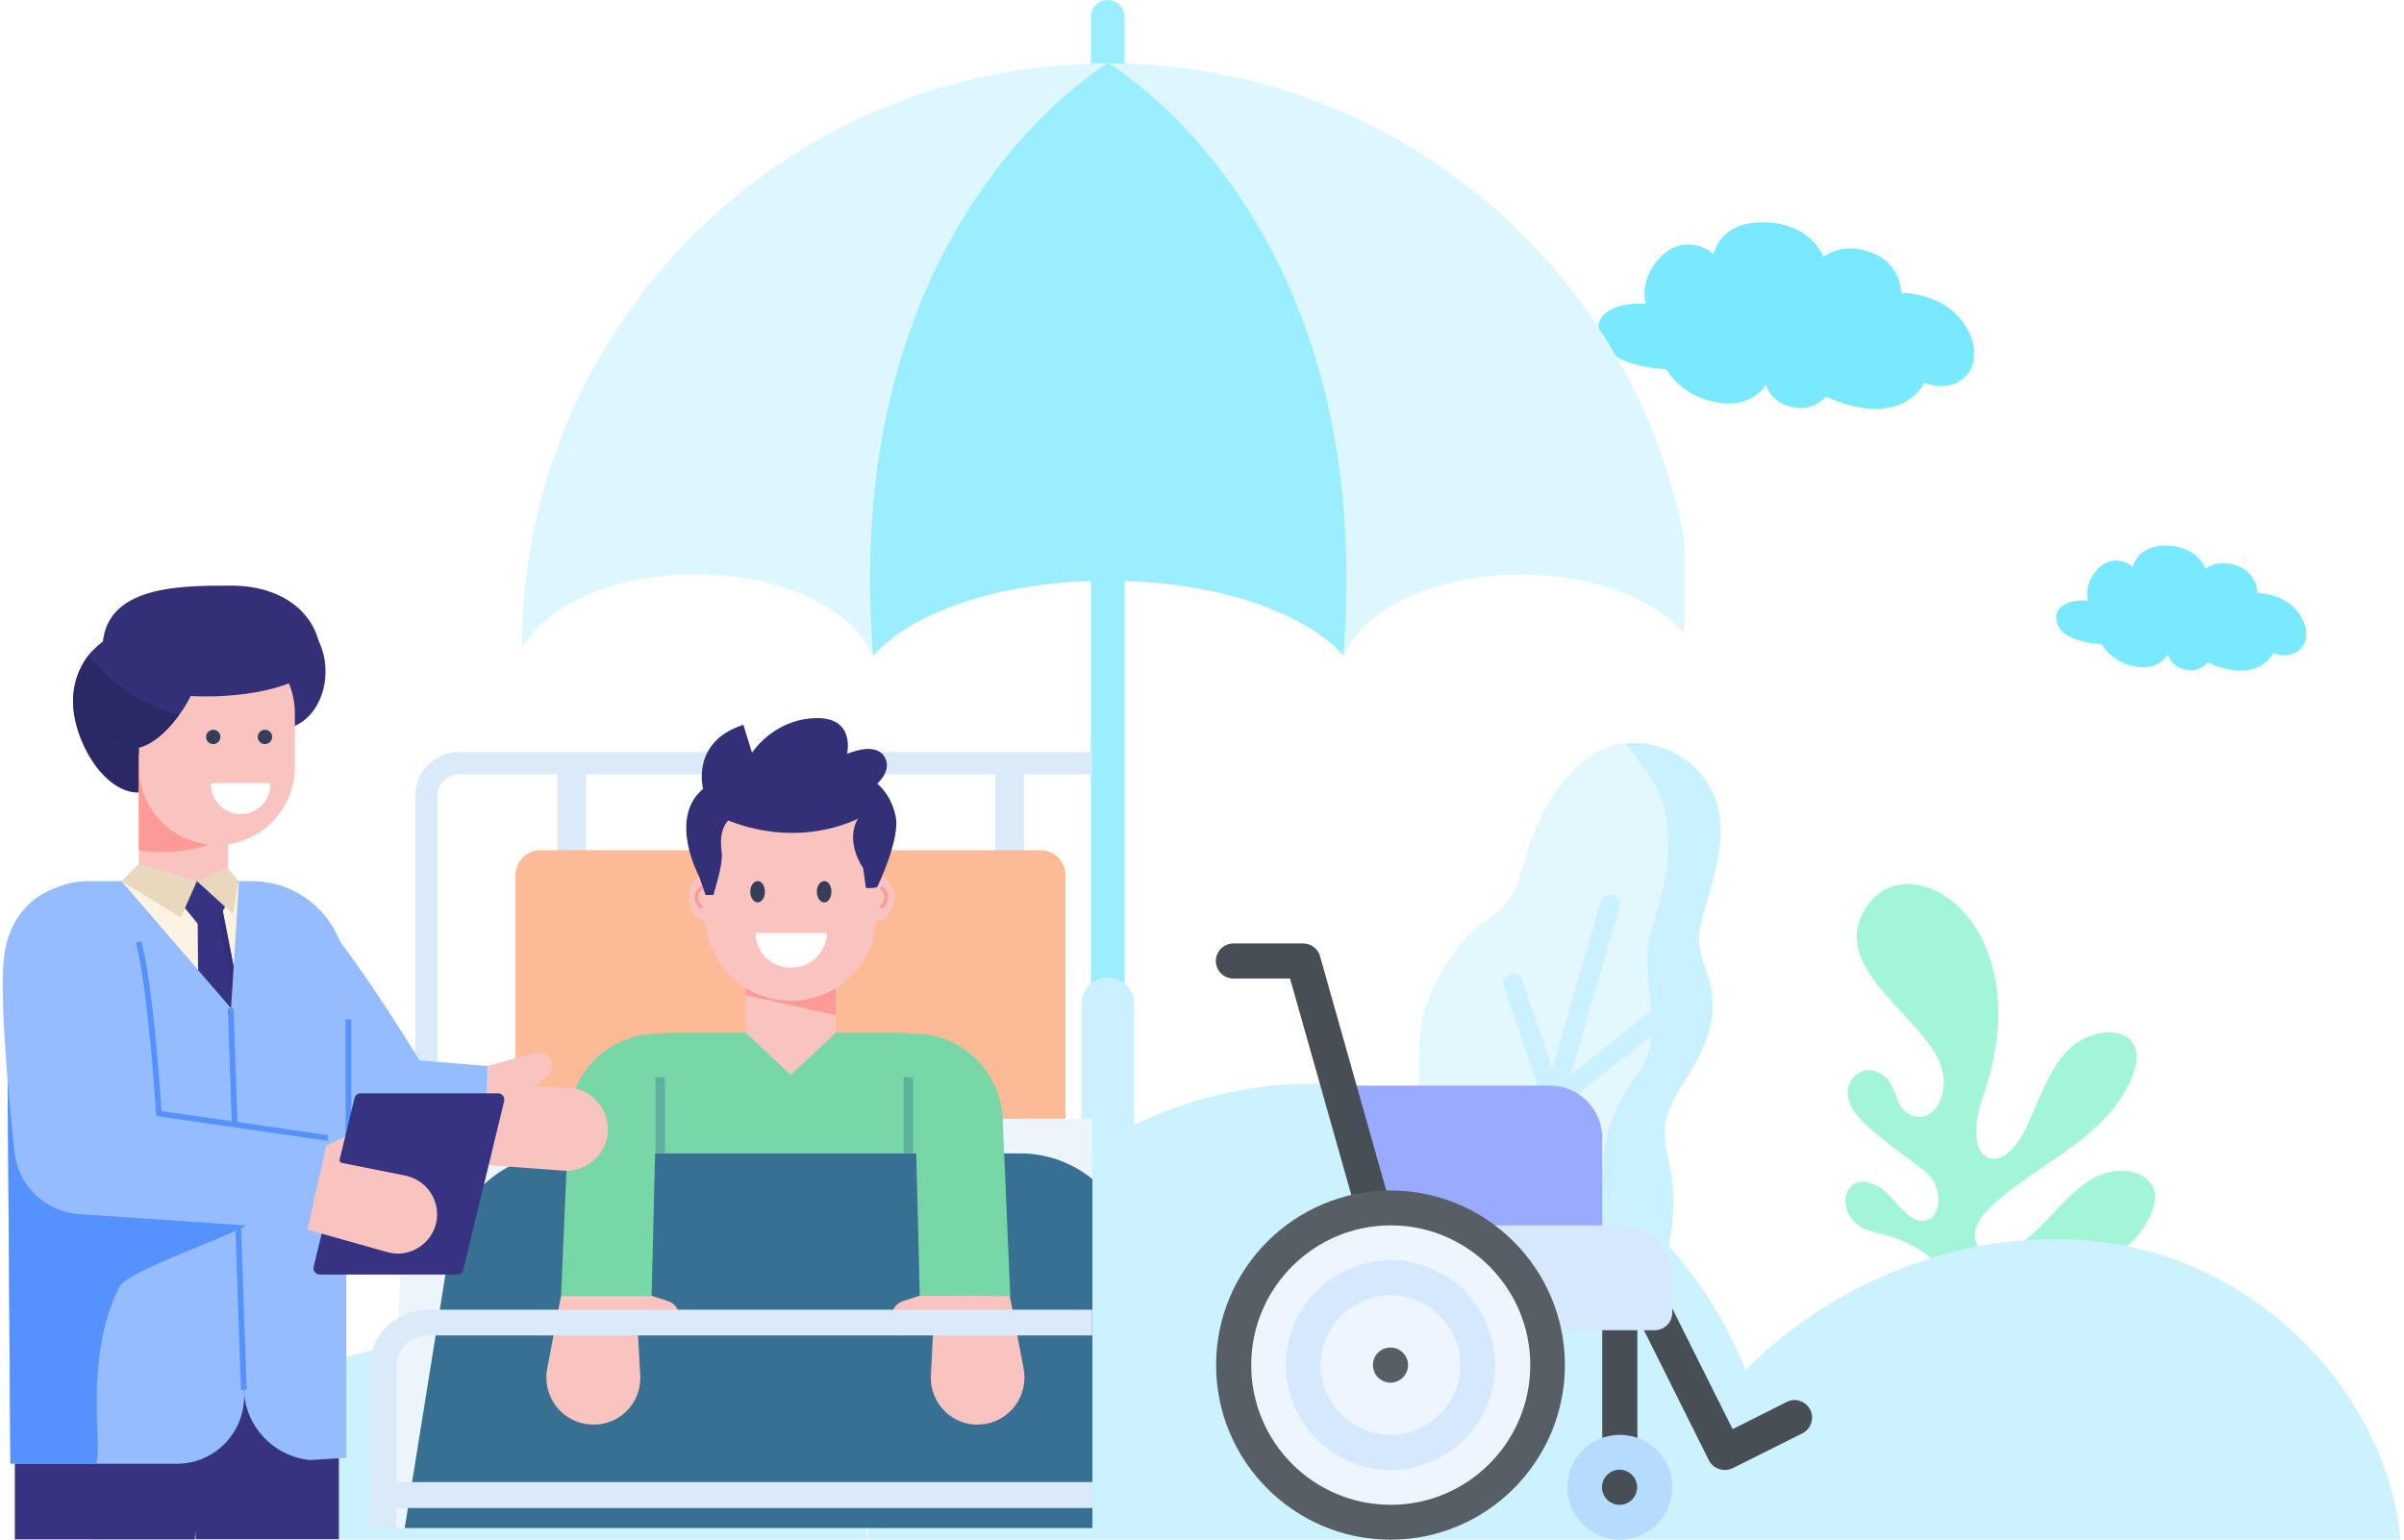 <?xml version="1.0" encoding="utf-8"?>
<!-- Generator: Adobe Illustrator 27.5.0, SVG Export Plug-In . SVG Version: 6.00 Build 0)  -->
<svg version="1.1" id="Layer_1" xmlns="http://www.w3.org/2000/svg" xmlns:xlink="http://www.w3.org/1999/xlink" x="0px" y="0px"
	 viewBox="0 0 971.8 622.6" style="enable-background:new 0 0 971.8 622.6;" xml:space="preserve">
<style type="text/css">
	.st0{clip-path:url(#SVGID_00000063608483457150039610000011515960850401010084_);}
	.st1{clip-path:url(#SVGID_00000150817611216038641280000006001986999889111223_);}
	.st2{clip-path:url(#SVGID_00000008869777182133148070000012104454818119625916_);}
	.st3{fill:#E3F7FF;}
	.st4{fill:#CAF1FF;}
	.st5{clip-path:url(#SVGID_00000005945808838498272600000016324618226339057051_);}
	.st6{clip-path:url(#SVGID_00000176027834810539874790000009861455206958837395_);}
	.st7{clip-path:url(#SVGID_00000019648897903092251660000015197006099970927012_);}
	.st8{fill:#CBF1FF;}
	.st9{clip-path:url(#SVGID_00000181779431051033090500000015701136953164680105_);}
	.st10{clip-path:url(#SVGID_00000098192712226320633050000013322145365135616411_);}
	.st11{clip-path:url(#SVGID_00000141436278983956648890000013897047740774530972_);}
	.st12{clip-path:url(#SVGID_00000117643451521427470990000012638372203079400861_);}
	.st13{clip-path:url(#SVGID_00000127725475412714592770000015645616577732617110_);}
	.st14{clip-path:url(#SVGID_00000069387624534683810060000009791499211709836476_);}
	.st15{clip-path:url(#SVGID_00000133523435473825337640000006213373601427481742_);}
	.st16{clip-path:url(#SVGID_00000181076319890550149520000014320831066738174090_);}
	.st17{clip-path:url(#SVGID_00000165203876571542524830000006194731855748690829_);}
	.st18{clip-path:url(#SVGID_00000161609003294095619810000002418095119336942486_);}
	.st19{clip-path:url(#SVGID_00000046301751244182863640000002130730012172364217_);}
	.st20{clip-path:url(#SVGID_00000049938357156386037690000004228633141428378020_);}
	.st21{filter:url(#Adobe_OpacityMaskFilter);}
	.st22{fill-opacity:0.918;}
	.st23{mask:url(#id20_00000070105764149552213000000007354490764286974592_);}
	.st24{clip-path:url(#SVGID_00000082360899785952072610000006673919843173240207_);}
	.st25{clip-path:url(#SVGID_00000110444062302654181890000001341071765948852923_);}
	.st26{fill:#6EE7FF;}
	.st27{fill:#9AEEFF;}
	.st28{clip-path:url(#SVGID_00000174594448617240707520000004196381020404348062_);}
	.st29{clip-path:url(#SVGID_00000172405961917880962770000003132137068321973420_);}
	.st30{fill:#DCF7FF;}
	.st31{clip-path:url(#SVGID_00000134938191028485133250000005557632387503070856_);}
	.st32{clip-path:url(#SVGID_00000142167142462094808720000012032548821686868111_);}
	.st33{clip-path:url(#SVGID_00000183949970719809060150000011577079336718779779_);}
	.st34{clip-path:url(#SVGID_00000013892663537118053780000001107259303380752514_);}
	.st35{clip-path:url(#SVGID_00000052061755957812504900000012958716970383827633_);}
	.st36{clip-path:url(#SVGID_00000165922520974757087970000007168107065506656164_);}
	.st37{fill:#A3F5D7;}
	.st38{clip-path:url(#SVGID_00000044146113840079243310000016963761406373676713_);}
	.st39{fill:#CCF1FF;}
	.st40{fill:#474F54;}
	.st41{fill:#99AAFF;}
	.st42{fill:#D5E8FE;}
	.st43{clip-path:url(#SVGID_00000037660573428978891770000009753430744207312780_);}
	.st44{clip-path:url(#SVGID_00000004545538452221655120000003663232287544908174_);}
	.st45{fill:#575F64;}
	.st46{fill:#EDF5FF;}
	.st47{clip-path:url(#SVGID_00000165920060548097341760000006711301145111664018_);}
	.st48{fill:#B5DBFF;}
	.st49{filter:url(#Adobe_OpacityMaskFilter_00000026153867525706788460000010432472322560007869_);}
	.st50{mask:url(#id35_00000065753925978794084720000000845913943771704237_);}
	.st51{clip-path:url(#SVGID_00000078004685830293344890000014582347974326434966_);}
	.st52{clip-path:url(#SVGID_00000062908729080301563010000016120058229680716425_);}
	.st53{fill:#DAEAF9;}
	.st54{clip-path:url(#SVGID_00000097490305576471488060000015686716714989673621_);}
	.st55{fill:#EDF5FC;}
	.st56{fill:#FCBA97;}
	.st57{fill:#78D7A6;}
	.st58{clip-path:url(#SVGID_00000152258839259705622220000010015318853469365421_);}
	.st59{fill:#387094;}
	.st60{fill:#F9C4C0;}
	.st61{clip-path:url(#SVGID_00000147219208630871540480000007894556701381025462_);}
	.st62{clip-path:url(#SVGID_00000082328815305196129930000010319960660016904600_);}
	.st63{clip-path:url(#SVGID_00000137094427194837207940000017979862291221561227_);}
	.st64{fill:#FD9997;}
	.st65{fill:#353E57;}
	.st66{fill:#333077;}
	.st67{fill:#5DB19C;}
	.st68{clip-path:url(#SVGID_00000093864535794096240920000018414314958820186508_);}
	.st69{fill:#363383;}
	.st70{clip-path:url(#SVGID_00000134225670564079424240000011695628550799720894_);}
	.st71{fill:#95BCFF;}
	.st72{fill:#FDF3E3;}
	.st73{fill:#F2CF77;}
	.st74{fill:#FFFFFF;}
	.st75{fill:#2B2965;}
	.st76{clip-path:url(#SVGID_00000057124590585156267690000005052455128581971365_);}
	.st77{fill:#E9E0D1;}
	.st78{fill:#322F79;}
	.st79{fill:#E9D8BE;}
	.st80{fill:#5592FF;}
	.st81{clip-path:url(#SVGID_00000040550984421782697220000017885951794701169039_);}
	.st82{clip-path:url(#SVGID_00000163054704106935447480000002664833641846538419_);}
</style>
<g>
	<g>
		<defs>
			<rect id="SVGID_1_" x="549.1" y="300" width="146.7" height="250.7"/>
		</defs>
		<clipPath id="SVGID_00000083060303765179608870000007226111840162213524_">
			<use xlink:href="#SVGID_1_"  style="overflow:visible;"/>
		</clipPath>
		<g style="clip-path:url(#SVGID_00000083060303765179608870000007226111840162213524_);">
			<g>
				<defs>
					
						<rect id="SVGID_00000164508891652481171260000017157423263091339149_" x="458" y="394" transform="matrix(0.279 -0.96 0.96 0.279 11.523 930.251)" width="335" height="127"/>
				</defs>
				<clipPath id="SVGID_00000114066277551767747970000009614625075749035428_">
					<use xlink:href="#SVGID_00000164508891652481171260000017157423263091339149_"  style="overflow:visible;"/>
				</clipPath>
				<g style="clip-path:url(#SVGID_00000114066277551767747970000009614625075749035428_);">
					<g>
						<defs>
							
								<rect id="SVGID_00000165213228571304394230000014030541408752543625_" x="458" y="394" transform="matrix(0.279 -0.96 0.96 0.279 11.523 930.251)" width="335" height="127"/>
						</defs>
						<clipPath id="SVGID_00000044154543912073628820000002294252519859599011_">
							<use xlink:href="#SVGID_00000165213228571304394230000014030541408752543625_"  style="overflow:visible;"/>
						</clipPath>
						<g style="clip-path:url(#SVGID_00000044154543912073628820000002294252519859599011_);">
							<path class="st3" d="M589.3,544c22,6.8,54.5,11.2,71.5-8.6c12.1-14,17.2-40.3,15.1-58.2c-0.8-6.4-3-12.7-3-19.3
								c0.1-7.2,3.5-13.3,7.2-19.3c7.5-11.9,14.2-23.5,11.7-38.4c-1-6.2-4.3-11.9-4.9-18.2c-0.7-6.5,1.8-12.7,3.6-18.9
								c3.4-11.7,7.1-25.9,3.6-37.9c-7.2-24.3-38.7-33.3-56.8-15.1c-11.4,11.5-16.4,22.4-20.9,37.7c-2.3,8-4.7,15.8-11.4,21.2
								c-4.4,3.6-8.7,6-12.5,10.4c-10.2,11.8-17.1,24.5-18.5,40.1c-1.3,14.6,2,26.4-6.2,39.9c-3.1,5.1-7.5,9.5-10.9,14.5
								c-4.1,5.9-6.3,14.1-7.2,21.4C546.4,521.8,566.8,537,589.3,544"/>
							<path class="st4" d="M675.9,477.2c-0.8-6.4-3-12.7-3-19.3c0.1-7.2,3.5-13.3,7.2-19.3c7.5-11.9,14.2-23.5,11.7-38.4
								c-1-6.2-4.3-11.9-4.9-18.2c-0.7-6.5,1.8-12.7,3.6-18.9c3.4-11.7,7.1-25.9,3.6-37.9c-4.9-16.7-21.3-26.1-37-24.5
								c6.8,8.8,14.2,17.3,16.2,28.7c3.2,18.4-1.2,31.3-6.2,48.8c-4.8,17,6.7,38.4-4,54.2c-7.2,10.5-13,20.1-14.5,33
								c-0.9,7.6-1,15.9-3.4,23.3c-8.7,26.7-32.4,42-60.2,34.2c-14-3.9-26.6-10.6-33.2-24.1c-0.8-1.7-1.4-3.5-1.9-5.3
								c-0.1,0.6-0.2,1.2-0.3,1.7c-3.4,26.6,16.9,41.8,39.5,48.8c22,6.8,54.5,11.2,71.5-8.6C672.9,521.4,678.1,495.1,675.9,477.2"/>
						</g>
					</g>
				</g>
			</g>
		</g>
	</g>
	<g>
		<defs>
			<rect id="SVGID_00000029007274537628687000000000045771925933506690_" x="574.5" y="361.4" width="81.3" height="257.3"/>
		</defs>
		<clipPath id="SVGID_00000020395768822899596290000009047617978664840066_">
			<use xlink:href="#SVGID_00000029007274537628687000000000045771925933506690_"  style="overflow:visible;"/>
		</clipPath>
		<g style="clip-path:url(#SVGID_00000020395768822899596290000009047617978664840066_);">
			<g>
				<defs>
					
						<rect id="SVGID_00000118362621297546496320000014006316465963578032_" x="458" y="394" transform="matrix(0.279 -0.96 0.96 0.279 11.523 930.251)" width="335" height="127"/>
				</defs>
				<clipPath id="SVGID_00000085248295886958870120000017140740285803376301_">
					<use xlink:href="#SVGID_00000118362621297546496320000014006316465963578032_"  style="overflow:visible;"/>
				</clipPath>
				<g style="clip-path:url(#SVGID_00000085248295886958870120000017140740285803376301_);">
					<g>
						<defs>
							
								<rect id="SVGID_00000026872405144085986110000008217798526377420472_" x="458" y="394" transform="matrix(0.279 -0.96 0.96 0.279 11.523 930.251)" width="335" height="127"/>
						</defs>
						<clipPath id="SVGID_00000070081166680476598670000013729153444079261590_">
							<use xlink:href="#SVGID_00000026872405144085986110000008217798526377420472_"  style="overflow:visible;"/>
						</clipPath>
						<g style="clip-path:url(#SVGID_00000070081166680476598670000013729153444079261590_);">
							<path class="st8" d="M577.5,617.9c-2.1-0.6-3.3-2.8-2.7-4.9l72.3-248.5c0.6-2.1,2.8-3.3,4.9-2.7c2.1,0.6,3.3,2.8,2.7,4.9
								l-72.3,248.5C581.8,617.3,579.6,618.6,577.5,617.9"/>
						</g>
					</g>
				</g>
			</g>
		</g>
	</g>
	<g>
		<defs>
			<rect id="SVGID_00000179624159110138427730000007065362135042617748_" x="607.8" y="393.4" width="24" height="56"/>
		</defs>
		<clipPath id="SVGID_00000175312915520932139260000013820066425863502233_">
			<use xlink:href="#SVGID_00000179624159110138427730000007065362135042617748_"  style="overflow:visible;"/>
		</clipPath>
		<g style="clip-path:url(#SVGID_00000175312915520932139260000013820066425863502233_);">
			<g>
				<defs>
					
						<rect id="SVGID_00000018955764407897587250000001637797798328894640_" x="458" y="394" transform="matrix(0.279 -0.96 0.96 0.279 11.523 930.251)" width="335" height="127"/>
				</defs>
				<clipPath id="SVGID_00000139982379626760089880000012056108487107199617_">
					<use xlink:href="#SVGID_00000018955764407897587250000001637797798328894640_"  style="overflow:visible;"/>
				</clipPath>
				<g style="clip-path:url(#SVGID_00000139982379626760089880000012056108487107199617_);">
					<g>
						<defs>
							
								<rect id="SVGID_00000002381769779437867600000002289091675033558924_" x="458" y="394" transform="matrix(0.279 -0.96 0.96 0.279 11.523 930.251)" width="335" height="127"/>
						</defs>
						<clipPath id="SVGID_00000088840976543962331230000015817362069226872502_">
							<use xlink:href="#SVGID_00000002381769779437867600000002289091675033558924_"  style="overflow:visible;"/>
						</clipPath>
						<g style="clip-path:url(#SVGID_00000088840976543962331230000015817362069226872502_);">
							<path class="st8" d="M626.7,449c-1.2-0.3-2.2-1.3-2.7-2.5l-16-47.5c-0.7-2.1,0.4-4.3,2.5-5c2.1-0.7,4.3,0.4,5,2.5l16,47.5
								c0.7,2.1-0.4,4.3-2.5,5C628.3,449.2,627.4,449.2,626.7,449"/>
						</g>
					</g>
				</g>
			</g>
		</g>
	</g>
	<g>
		<defs>
			<rect id="SVGID_00000170996591597610354980000001250209810450050988_" x="623.8" y="409.4" width="48" height="40"/>
		</defs>
		<clipPath id="SVGID_00000023238929864518098510000004938708117857234326_">
			<use xlink:href="#SVGID_00000170996591597610354980000001250209810450050988_"  style="overflow:visible;"/>
		</clipPath>
		<g style="clip-path:url(#SVGID_00000023238929864518098510000004938708117857234326_);">
			<g>
				<defs>
					
						<rect id="SVGID_00000085232165213236821260000004640872042356685502_" x="458" y="394" transform="matrix(0.279 -0.96 0.96 0.279 11.523 930.251)" width="335" height="127"/>
				</defs>
				<clipPath id="SVGID_00000162352346529592072820000015446636348098082950_">
					<use xlink:href="#SVGID_00000085232165213236821260000004640872042356685502_"  style="overflow:visible;"/>
				</clipPath>
				<g style="clip-path:url(#SVGID_00000162352346529592072820000015446636348098082950_);">
					<g>
						<defs>
							
								<rect id="SVGID_00000170998760119142731180000005931242959908253627_" x="458" y="394" transform="matrix(0.279 -0.96 0.96 0.279 11.523 930.251)" width="335" height="127"/>
						</defs>
						<clipPath id="SVGID_00000129901042985897858370000000735145425767567027_">
							<use xlink:href="#SVGID_00000170998760119142731180000005931242959908253627_"  style="overflow:visible;"/>
						</clipPath>
						<g style="clip-path:url(#SVGID_00000129901042985897858370000000735145425767567027_);">
							<path class="st8" d="M626.7,449c-0.8-0.2-1.5-0.7-2-1.4c-1.4-1.7-1.1-4.2,0.7-5.6l39.7-31.3c1.7-1.4,4.2-1.1,5.6,0.7
								c1.4,1.7,1.1,4.2-0.7,5.6l-39.7,31.3C629.2,449.1,627.9,449.3,626.7,449"/>
						</g>
					</g>
				</g>
			</g>
		</g>
	</g>
	<g>
		<defs>
			<rect id="SVGID_00000147198410013140524150000017920449045293352082_" x="603.8" y="485.4" width="58.7" height="32"/>
		</defs>
		<clipPath id="SVGID_00000157290324164512907140000009252729812130266759_">
			<use xlink:href="#SVGID_00000147198410013140524150000017920449045293352082_"  style="overflow:visible;"/>
		</clipPath>
		<g style="clip-path:url(#SVGID_00000157290324164512907140000009252729812130266759_);">
			<g>
				<defs>
					
						<rect id="SVGID_00000137131034518377437670000001884858541839181235_" x="458" y="394" transform="matrix(0.279 -0.96 0.96 0.279 11.523 930.251)" width="335" height="127"/>
				</defs>
				<clipPath id="SVGID_00000116924036394528985990000004263917558911229825_">
					<use xlink:href="#SVGID_00000137131034518377437670000001884858541839181235_"  style="overflow:visible;"/>
				</clipPath>
				<g style="clip-path:url(#SVGID_00000116924036394528985990000004263917558911229825_);">
					<g>
						<defs>
							
								<rect id="SVGID_00000036230422552321163550000011745100823542479772_" x="458" y="394" transform="matrix(0.279 -0.96 0.96 0.279 11.523 930.251)" width="335" height="127"/>
						</defs>
						<clipPath id="SVGID_00000118389266185511097600000008251961012246805160_">
							<use xlink:href="#SVGID_00000036230422552321163550000011745100823542479772_"  style="overflow:visible;"/>
						</clipPath>
						<g style="clip-path:url(#SVGID_00000118389266185511097600000008251961012246805160_);">
							<path class="st8" d="M607.1,516.2c-1.1-0.3-2-1.1-2.5-2.2c-0.9-2,0-4.4,2-5.2l49.3-21.8c2-0.9,4.4,0,5.2,2c0.9,2,0,4.4-2,5.2
								L609.8,516C609,516.4,608,516.5,607.1,516.2"/>
						</g>
					</g>
				</g>
			</g>
		</g>
	</g>
	<g>
		<defs>
			<rect id="SVGID_00000083775728547150310250000015772167795391330703_" x="577.1" y="476" width="36" height="41.3"/>
		</defs>
		<clipPath id="SVGID_00000143605660422861783660000011815884729999804072_">
			<use xlink:href="#SVGID_00000083775728547150310250000015772167795391330703_"  style="overflow:visible;"/>
		</clipPath>
		<g style="clip-path:url(#SVGID_00000143605660422861783660000011815884729999804072_);">
			<g>
				<defs>
					
						<rect id="SVGID_00000147932988047013169440000018050330248157709726_" x="458" y="394" transform="matrix(0.279 -0.96 0.96 0.279 11.523 930.251)" width="335" height="127"/>
				</defs>
				<clipPath id="SVGID_00000087412108160300923570000004259191950710239395_">
					<use xlink:href="#SVGID_00000147932988047013169440000018050330248157709726_"  style="overflow:visible;"/>
				</clipPath>
				<g style="clip-path:url(#SVGID_00000087412108160300923570000004259191950710239395_);">
					<g>
						<defs>
							
								<rect id="SVGID_00000145760858905203058490000014329127779447819909_" x="458" y="394" transform="matrix(0.279 -0.96 0.96 0.279 11.523 930.251)" width="335" height="127"/>
						</defs>
						<clipPath id="SVGID_00000181791866547041792320000017392027425226892198_">
							<use xlink:href="#SVGID_00000145760858905203058490000014329127779447819909_"  style="overflow:visible;"/>
						</clipPath>
						<g style="clip-path:url(#SVGID_00000181791866547041792320000017392027425226892198_);">
							<path class="st8" d="M607.1,516.2c-0.7-0.2-1.4-0.6-1.9-1.3l-26.9-32.2c-1.4-1.7-1.2-4.2,0.5-5.6c1.7-1.4,4.2-1.2,5.6,0.5
								l26.9,32.2c1.4,1.7,1.2,4.2-0.5,5.6C609.7,516.3,608.4,516.6,607.1,516.2"/>
						</g>
					</g>
				</g>
			</g>
		</g>
	</g>
	<defs>
		<filter id="Adobe_OpacityMaskFilter" filterUnits="userSpaceOnUse" x="645.1" y="89.4" width="153.3" height="77.3">
			<feColorMatrix  type="matrix" values="1 0 0 0 0  0 1 0 0 0  0 0 1 0 0  0 0 0 1 0"/>
		</filter>
	</defs>
	
		<mask maskUnits="userSpaceOnUse" x="645.1" y="89.4" width="153.3" height="77.3" id="id20_00000070105764149552213000000007354490764286974592_">
		<g class="st21">
			<rect x="-1080.2" y="-80" class="st22" width="2304" height="960"/>
		</g>
	</mask>
	<g class="st23">
		<g transform="matrix(1, 0, 0, 1, 1150, 67)">
			<g>
				<defs>
					<rect id="SVGID_00000068658614241217579110000015607394319178146192_" x="-504.9" y="22.4" width="153.3" height="77.3"/>
				</defs>
				<clipPath id="SVGID_00000088850478200415699590000011162888283910255240_">
					<use xlink:href="#SVGID_00000068658614241217579110000015607394319178146192_"  style="overflow:visible;"/>
				</clipPath>
				<g style="clip-path:url(#SVGID_00000088850478200415699590000011162888283910255240_);">
					<g>
						<defs>
							<rect id="SVGID_00000170980507481771002080000000257973337519367048_" x="-504.1" y="22.6" width="152.3" height="75.7"/>
						</defs>
						<clipPath id="SVGID_00000114062946530457557190000010448227111001035665_">
							<use xlink:href="#SVGID_00000170980507481771002080000000257973337519367048_"  style="overflow:visible;"/>
						</clipPath>
						<g style="clip-path:url(#SVGID_00000114062946530457557190000010448227111001035665_);">
							<path class="st26" d="M-372.1,87.8c0,0-8.6,19.4-39.8,5.6c0,0-5.2,6.5-14.2,4.1c-9-2.4-9.9-9.1-9.9-9.1s-5.4,10.1-20.2,7.3
								c-14.8-2.8-20.2-13.4-20.2-13.4s-24.5-0.7-27.3-13.6c-2.8-12.9,15.3-13.4,19.1-12.7c0,0-3.4-8.9,5.4-18.6
								c8.8-9.7,19.6-4.3,21.9-1.5c0,0,2.1-13.6,21-13c18.9,0.6,23.4,14,23.4,14s7.5-6.5,19.6-1.7c12.2,4.8,11.8,16.2,11.8,16.2
								s18.7-0.4,26.9,14.9C-346.4,81.4-358,93.2-372.1,87.8z"/>
						</g>
					</g>
				</g>
			</g>
		</g>
	</g>
	<path class="st27" d="M417.8,502.1c-20.4,0-37-16.6-37-36.9v-11.4c0-3.8,3.1-6.8,6.8-6.8c3.8,0,6.8,3,6.8,6.8v11.4
		c0,12.8,10.5,23.3,23.3,23.3c12.9,0,23.3-10.5,23.3-23.3V6.8c0-3.8,3.1-6.8,6.8-6.8c3.8,0,6.8,3,6.8,6.8v458.4
		C454.8,485.5,438.2,502.1,417.8,502.1"/>
	<g>
		<defs>
			<rect id="SVGID_00000047745561569794752200000013913796652574724759_" x="375.8" y="394.7" width="84" height="111.3"/>
		</defs>
		<clipPath id="SVGID_00000066485189037799629260000004789255720563745208_">
			<use xlink:href="#SVGID_00000047745561569794752200000013913796652574724759_"  style="overflow:visible;"/>
		</clipPath>
		<g style="clip-path:url(#SVGID_00000066485189037799629260000004789255720563745208_);">
			<path class="st8" d="M417.8,506c-22.5,0-40.9-18.3-40.9-40.8v-11.4c0-5.9,4.8-10.7,10.7-10.7c5.9,0,10.7,4.8,10.7,10.7v11.4
				c0,10.7,8.7,19.4,19.4,19.4c10.7,0,19.4-8.7,19.4-19.4V406c0-5.9,4.8-10.7,10.7-10.7c5.9,0,10.7,4.8,10.7,10.7v59.2
				C458.7,487.7,440.3,506,417.8,506"/>
		</g>
	</g>
	<g>
		<defs>
			<rect id="SVGID_00000142864172962779331480000002208525301338130854_" x="211" y="25.4" width="238.2" height="240"/>
		</defs>
		<clipPath id="SVGID_00000054978857655509485600000010738015907137975695_">
			<use xlink:href="#SVGID_00000142864172962779331480000002208525301338130854_"  style="overflow:visible;"/>
		</clipPath>
		<g style="clip-path:url(#SVGID_00000054978857655509485600000010738015907137975695_);">
			<path class="st30" d="M352.8,265.2c-7.8-18.9-36.9-33-71.6-33c-32.8,0-60.7,12.6-70.2,29.9v-0.1C211,131.5,317.1,25.6,448,25.6
				C448,25.6,338.8,88.2,352.8,265.2"/>
		</g>
	</g>
	<g>
		<defs>
			<rect id="SVGID_00000003808881768086479440000016777871612039253413_" x="447.8" y="25.4" width="233.1" height="240"/>
		</defs>
		<clipPath id="SVGID_00000144324739521386253060000010522924368113623479_">
			<use xlink:href="#SVGID_00000003808881768086479440000016777871612039253413_"  style="overflow:visible;"/>
		</clipPath>
		<g style="clip-path:url(#SVGID_00000144324739521386253060000010522924368113623479_);">
			<path class="st30" d="M684.9,262.1v0.1c-9.5-17.4-37.3-29.9-70.2-29.9c-34.7,0-63.8,14-71.6,33C557.2,88.2,448,25.6,448,25.6
				C578.8,25.6,684.9,131.5,684.9,262.1"/>
		</g>
	</g>
	<path class="st27" d="M543.1,265.2c-15.7-17.9-52.4-30.4-95.1-30.4c-42.7,0-79.4,12.5-95.1,30.4C338.8,88.2,448,25.6,448,25.6
		S557.2,88.2,543.1,265.2"/>
	<g>
		<defs>
			<rect id="SVGID_00000145049742078158638400000009450113691459979426_" x="745.1" y="357.4" width="126.7" height="205.3"/>
		</defs>
		<clipPath id="SVGID_00000106111101442446575130000006235833298333941642_">
			<use xlink:href="#SVGID_00000145049742078158638400000009450113691459979426_"  style="overflow:visible;"/>
		</clipPath>
		<g style="clip-path:url(#SVGID_00000106111101442446575130000006235833298333941642_);">
			<g>
				<defs>
					
						<rect id="SVGID_00000100375208377095028910000000831511292697001360_" x="743.3" y="354.4" transform="matrix(0.995 -9.979250e-02 9.979250e-02 0.995 -41.625 82.698)" width="125" height="206"/>
				</defs>
				<clipPath id="SVGID_00000096757352052328140900000008870241173402272691_">
					<use xlink:href="#SVGID_00000100375208377095028910000000831511292697001360_"  style="overflow:visible;"/>
				</clipPath>
				<g style="clip-path:url(#SVGID_00000096757352052328140900000008870241173402272691_);">
					<g>
						<defs>
							
								<rect id="SVGID_00000046334019324082264840000012962146356317242288_" x="743.3" y="354.4" transform="matrix(0.995 -9.979250e-02 9.979250e-02 0.995 -41.625 82.698)" width="125" height="206"/>
						</defs>
						<clipPath id="SVGID_00000130617998139629839630000010109390891258246321_">
							<use xlink:href="#SVGID_00000046334019324082264840000012962146356317242288_"  style="overflow:visible;"/>
						</clipPath>
						<g style="clip-path:url(#SVGID_00000130617998139629839630000010109390891258246321_);">
							<g>
								<defs>
									
										<rect id="SVGID_00000107572174177464952320000004635080172538022536_" x="743.5" y="354.4" transform="matrix(0.995 -9.978434e-02 9.978434e-02 0.995 -41.636 82.704)" width="125" height="206.3"/>
								</defs>
								<clipPath id="SVGID_00000088828685936591427600000003854288291589638576_">
									<use xlink:href="#SVGID_00000107572174177464952320000004635080172538022536_"  style="overflow:visible;"/>
								</clipPath>
								<g style="clip-path:url(#SVGID_00000088828685936591427600000003854288291589638576_);">
									<g>
										<defs>
											
												<rect id="SVGID_00000013896996253550274680000012129573606438213806_" x="743.4" y="354.4" transform="matrix(0.995 -9.978066e-02 9.978066e-02 0.995 -41.62 82.688)" width="124.8" height="206"/>
										</defs>
										<clipPath id="SVGID_00000158719409237814222060000013137858384924932497_">
											<use xlink:href="#SVGID_00000013896996253550274680000012129573606438213806_"  style="overflow:visible;"/>
										</clipPath>
										<g style="clip-path:url(#SVGID_00000158719409237814222060000013137858384924932497_);">
											<path class="st37" d="M800.2,561.4c-15.6,3.9-4.9-33.5-15.4-48.1c-5.8-8.1-16.5-12.7-27.9-15.3
												c-16.5-3.9-13.1-26.8,2.4-18.2c6.1,3.4,11,13.6,17.2,13.8c9.1,0.3,8.7-13.5,3-18.7c-5.8-5.3-21-14.9-28.3-23.3
												c-12.4-14.3,5.4-26.4,13.2-13.1c2.9,4.9,2.4,8.9,7,11.8c8.7,5.5,17.7-6.5,13.1-19.7c-6.7-18.9-43.5-38-31.6-61.2
												c16.4-31.9,73.8,2.7,48.6,74.4c-9,25.6,6.6,33.1,16.5,14.3c8-15.2,12.3-37.9,32.3-40.5c11.5-1.5,20.3,7.5,5.9,28.1
												c-12.8,18.2-36.3,27.5-52.1,42.9c-11.6,11.3-4.3,22,8.6,16.4c16.2-7,27.2-34.7,48.1-31.3c7.3,1.2,13.6,6.9,8.5,17.7
												c-12.3,25.9-43.1,23.8-65.8,32.1C786.1,529.9,812.8,558.2,800.2,561.4"/>
										</g>
									</g>
								</g>
							</g>
						</g>
					</g>
				</g>
			</g>
		</g>
	</g>
	<g>
		<defs>
			<rect id="SVGID_00000004517012180204123370000012781778427221502892_" x="37.4" y="437.4" width="934.4" height="185.1"/>
		</defs>
		<clipPath id="SVGID_00000141422237807952715280000007858911355632446372_">
			<use xlink:href="#SVGID_00000004517012180204123370000012781778427221502892_"  style="overflow:visible;"/>
		</clipPath>
		<g style="clip-path:url(#SVGID_00000141422237807952715280000007858911355632446372_);">
			<path class="st39" d="M8.9,652.8c26.7-69.2,105-104.1,178.5-113.9c34.7-4.6,71.2-5,103.5,8.8c32.2,13.7,59.2,44.2,60,79.3
				c-2.5-85.6,62.8-168.1,146.7-185.4c83.8-17.3,176.5,32.8,208,112.4c41.9-42,105.7-63.3,163-48c57.3,15.4,103.5,70.3,102.3,129.6
				c-1.2,59.3-55.3,114.3-114.5,110.6l-14.1,3c11.9,35.3-9.5,76.2-42.6,93.2c-33.1,17-74.1,13-107.7-3.1
				c-33.6-16.1-60.8-42.9-84.8-71.3c-6.7,54.4-50.8,102.2-104.6,113.2c-53.8,10.9-113.1-15.8-140.5-63.3
				c-72.6,46.1-164.9,70-245.6,40.2C35.7,828.2-22,733,8.9,652.8"/>
		</g>
	</g>
	<path class="st40" d="M654.8,594.4c-3.9,0-7.1-3.2-7.1-7.1v-56.5c0-3.9,3.2-7.1,7.1-7.1c3.9,0,7.1,3.2,7.1,7.1v56.5
		C661.8,591.2,658.7,594.4,654.8,594.4z"/>
	<path class="st40" d="M690.8,590.5L662.6,534c-1.7-3.5-0.3-7.7,3.2-9.5c3.5-1.7,7.7-0.3,9.5,3.2l25.1,50.2l21.9-11
		c3.5-1.8,7.7-0.3,9.5,3.2c1.7,3.5,0.3,7.7-3.2,9.5l-28.2,14.1C696.8,595.4,692.5,593.9,690.8,590.5z"/>
	<path class="st41" d="M626.6,439H543c-3.9,0-7.1,3.2-7.1,7.1c0,3.9,22.3,56,26.2,56l78.5,7.5c3.9,0,7.1-3.2,7.1-7.1v-42.4
		C647.7,448.5,638.2,439,626.6,439z"/>
	<path class="st42" d="M654.8,495.5H602c-3.9,0-7.1,3.2-7.1,7.1l20,28.2c0,3.9,3.2,7.1,7.1,7.1h46.9c3.9,0,7.1-3.2,7.1-7.1v-14.1
		C675.9,505,666.5,495.5,654.8,495.5z"/>
	<g>
		<defs>
			<rect id="SVGID_00000108287275330737413230000007752408674470827192_" x="491.5" y="381.6" width="71" height="114.4"/>
		</defs>
		<clipPath id="SVGID_00000106846195653542823140000018216297214565201575_">
			<use xlink:href="#SVGID_00000108287275330737413230000007752408674470827192_"  style="overflow:visible;"/>
		</clipPath>
		<g style="clip-path:url(#SVGID_00000106846195653542823140000018216297214565201575_);">
			<path class="st40" d="M548.3,490.4l-26.8-94.7h-22.9c-3.9,0-7.1-3.2-7.1-7.1c0-3.9,3.2-7.1,7.1-7.1h28.2c3.2,0,5.9,2.1,6.8,5.1
				l28.2,99.8c1.1,3.8-1.1,7.7-4.9,8.7C553.3,496.3,549.4,494.1,548.3,490.4z"/>
		</g>
	</g>
	<g>
		<defs>
			<rect id="SVGID_00000171705078547720014960000018085171792528305062_" x="491.5" y="481.4" width="141.7" height="141.2"/>
		</defs>
		<clipPath id="SVGID_00000180334122525301984540000013294781248183014584_">
			<use xlink:href="#SVGID_00000171705078547720014960000018085171792528305062_"  style="overflow:visible;"/>
		</clipPath>
		<g style="clip-path:url(#SVGID_00000180334122525301984540000013294781248183014584_);">
			<path class="st45" d="M562.1,622.6c-38.9,0-70.5-31.7-70.5-70.6s31.6-70.6,70.5-70.6c38.9,0,70.5,31.7,70.5,70.6
				S601,622.6,562.1,622.6z"/>
		</g>
	</g>
	<path class="st46" d="M618.6,552c0,31.2-25.3,56.5-56.4,56.5c-31.2,0-56.4-25.3-56.4-56.5c0-31.2,25.3-56.5,56.4-56.5
		C593.3,495.5,618.6,520.8,618.6,552z"/>
	<path class="st42" d="M562.1,594.4c-23.3,0-42.3-19-42.3-42.4s19-42.4,42.3-42.4c23.3,0,42.3,19,42.3,42.4S585.5,594.4,562.1,594.4
		z M562.1,523.8c-15.6,0-28.2,12.7-28.2,28.2s12.7,28.2,28.2,28.2c15.6,0,28.2-12.7,28.2-28.2S577.7,523.8,562.1,523.8z"/>
	<path class="st45" d="M569.2,552c0,3.9-3.2,7.1-7.1,7.1c-3.9,0-7.1-3.2-7.1-7.1s3.2-7.1,7.1-7.1C566,544.9,569.2,548.1,569.2,552z"
		/>
	<g>
		<defs>
			<rect id="SVGID_00000160181820124150186250000014006634681547667338_" x="633.1" y="580" width="44" height="42.6"/>
		</defs>
		<clipPath id="SVGID_00000114774705774828662400000014247186824458899086_">
			<use xlink:href="#SVGID_00000160181820124150186250000014006634681547667338_"  style="overflow:visible;"/>
		</clipPath>
		<g style="clip-path:url(#SVGID_00000114774705774828662400000014247186824458899086_);">
			<path class="st48" d="M654.8,622.6c-11.7,0-21.2-9.5-21.2-21.2c0-11.7,9.5-21.2,21.2-21.2c11.7,0,21.2,9.5,21.2,21.2
				C675.9,613.1,666.5,622.6,654.8,622.6z"/>
		</g>
	</g>
	<path class="st40" d="M661.8,601.4c0,3.9-3.2,7.1-7.1,7.1c-3.9,0-7.1-3.2-7.1-7.1c0-3.9,3.2-7.1,7.1-7.1
		C658.7,594.4,661.8,597.5,661.8,601.4z"/>
	<defs>
		
			<filter id="Adobe_OpacityMaskFilter_00000132769595701959287250000004631546670166472094_" filterUnits="userSpaceOnUse" x="830.5" y="220" width="102.7" height="52">
			<feColorMatrix  type="matrix" values="1 0 0 0 0  0 1 0 0 0  0 0 1 0 0  0 0 0 1 0"/>
		</filter>
	</defs>
	
		<mask maskUnits="userSpaceOnUse" x="830.5" y="220" width="102.7" height="52" id="id35_00000065753925978794084720000000845913943771704237_">
		<g style="filter:url(#Adobe_OpacityMaskFilter_00000132769595701959287250000004631546670166472094_);">
			<rect x="-1080.2" y="-80" class="st22" width="2304" height="960"/>
		</g>
	</mask>
	<g class="st50">
		<g transform="matrix(1, 0, 0, 1, 1289, 165)">
			<g>
				<defs>
					<rect id="SVGID_00000031169313579092287380000006978509695324658096_" x="-458.5" y="55" width="102.7" height="52"/>
				</defs>
				<clipPath id="SVGID_00000036972457850447722430000011787791084528436390_">
					<use xlink:href="#SVGID_00000031169313579092287380000006978509695324658096_"  style="overflow:visible;"/>
				</clipPath>
				<g style="clip-path:url(#SVGID_00000036972457850447722430000011787791084528436390_);">
					<g>
						<defs>
							<rect id="SVGID_00000018195548993544745530000009501646635772663428_" x="-457.8" y="55.2" width="101.4" height="51.5"/>
						</defs>
						<clipPath id="SVGID_00000109748886927266110750000002896335177816328877_">
							<use xlink:href="#SVGID_00000018195548993544745530000009501646635772663428_"  style="overflow:visible;"/>
						</clipPath>
						<g style="clip-path:url(#SVGID_00000109748886927266110750000002896335177816328877_);">
							<path class="st26" d="M-370.1,99.1c0,0-5.7,13-26.5,3.8c0,0-3.5,4.4-9.4,2.8c-6-1.6-6.6-6.1-6.6-6.1s-3.6,6.8-13.4,4.9
								c-9.8-1.9-13.4-9-13.4-9s-16.3-0.5-18.2-9.1c-1.9-8.6,10.2-9,12.7-8.5c0,0-2.2-6,3.6-12.5c5.8-6.5,13.1-2.9,14.5-1
								c0,0,1.4-9.1,13.9-8.8c12.6,0.4,15.5,9.4,15.5,9.4s5-4.4,13.1-1.1c8.1,3.2,7.8,10.9,7.8,10.9s12.4-0.2,17.9,10
								C-353,94.8-360.7,102.7-370.1,99.1z"/>
						</g>
					</g>
				</g>
			</g>
		</g>
	</g>
	<path class="st53" d="M413.9,452.4h-11.6v-143h11.6V452.4"/>
	<path class="st53" d="M354.9,452.4h-11.6v-143h11.6V452.4"/>
	<path class="st53" d="M295.9,452.4h-11.6v-143h11.6V452.4"/>
	<path class="st53" d="M236.9,452.4h-11.6v-143h11.6V452.4"/>
	<g>
		<defs>
			<rect id="SVGID_00000111170495897899466180000011192486314762290322_" x="157.1" y="452" width="284.4" height="166.7"/>
		</defs>
		<clipPath id="SVGID_00000084491934151296876070000012537388471279114658_">
			<use xlink:href="#SVGID_00000111170495897899466180000011192486314762290322_"  style="overflow:visible;"/>
		</clipPath>
		<g style="clip-path:url(#SVGID_00000084491934151296876070000012537388471279114658_);">
			<path class="st55" d="M441.6,617.9V452.4H166.9c-1.3,0-2.3,1-2.4,2.3l-7.2,163.2H441.6"/>
		</g>
	</g>
	<path class="st56" d="M430.7,452.4v-98.6c0-5.5-4.5-10-10-10H218.4c-5.5,0-10,4.5-10,10v98.6"/>
	<path class="st57" d="M401.3,535.4H238.4v-83.8c0-18.8,15.2-34,34-34h90.7c21.1,0,38.2,17.1,38.2,38.2V535.4"/>
	<g>
		<defs>
			<rect id="SVGID_00000091703024972766471020000002893213127247257488_" x="162.5" y="465.4" width="279.1" height="153.3"/>
		</defs>
		<clipPath id="SVGID_00000023247896827912415920000013581366600120471713_">
			<use xlink:href="#SVGID_00000091703024972766471020000002893213127247257488_"  style="overflow:visible;"/>
		</clipPath>
		<g style="clip-path:url(#SVGID_00000023247896827912415920000013581366600120471713_);">
			<path class="st59" d="M441.6,617.9V476.8c-8-6.5-18.1-10.4-29.1-10.4H227.3c-22.9,0-42.4,16.8-45.7,39.4l-18,112.1H441.6"/>
		</g>
	</g>
	<path class="st60" d="M376.3,556.1l1-18.8l-8.7,1.8c-2.6,0.5-5.2-0.4-6.8-2.5c-2.8-3.7-1.1-9.1,3.3-10.5l6.5-2.1l36.6,0l5.6,29.5
		c2.1,11.2-6,21.8-17.4,22.5C385.2,576.9,375.7,567.5,376.3,556.1"/>
	<path class="st57" d="M408.4,524.1l-3-69.9c0-10-4-19.1-10.6-25.7c-6.5-6.5-15.6-10.6-25.6-10.6l2.6,106.1L408.4,524.1"/>
	<path class="st60" d="M258.8,556.1l-1-18.8l8.7,1.8c2.6,0.5,5.2-0.4,6.8-2.5c2.8-3.7,1.1-9.1-3.3-10.5l-6.5-2.1l-36.7,0l-5.6,29.5
		c-2.1,11.2,6,21.8,17.4,22.5C250,576.9,259.5,567.5,258.8,556.1"/>
	<path class="st57" d="M226.8,524.1l3-69.9c0-10,4-19.1,10.6-25.7C247,422,256,418,266,418l-2.6,106.1L226.8,524.1"/>
	<g>
		<defs>
			<rect id="SVGID_00000121958300694798317280000000094814625300871354_" x="149.1" y="529.4" width="292.4" height="89.3"/>
		</defs>
		<clipPath id="SVGID_00000097497604365910897560000001505919340633734562_">
			<use xlink:href="#SVGID_00000121958300694798317280000000094814625300871354_"  style="overflow:visible;"/>
		</clipPath>
		<g style="clip-path:url(#SVGID_00000097497604365910897560000001505919340633734562_);">
			<path class="st53" d="M160.2,617.9v-65.3c0-6.9,5.7-12.6,12.7-12.6h268.7v-10.4H172.8c-12.8,0-23.2,10.3-23.2,23v65.3H160.2"/>
		</g>
	</g>
	<g>
		<defs>
			<rect id="SVGID_00000044866412008531639090000006095685813650137768_" x="154.5" y="598.7" width="287.1" height="12"/>
		</defs>
		<clipPath id="SVGID_00000109722789863431295390000008387962251164993704_">
			<use xlink:href="#SVGID_00000044866412008531639090000006095685813650137768_"  style="overflow:visible;"/>
		</clipPath>
		<g style="clip-path:url(#SVGID_00000109722789863431295390000008387962251164993704_);">
			<path class="st53" d="M441.6,599.3H154.9v10.5h286.7V599.3"/>
		</g>
	</g>
	<g>
		<defs>
			<rect id="SVGID_00000010998472519257733360000003184250637397102507_" x="167.8" y="304" width="273.7" height="149.3"/>
		</defs>
		<clipPath id="SVGID_00000059289169028239751520000007718963531252561584_">
			<use xlink:href="#SVGID_00000010998472519257733360000003184250637397102507_"  style="overflow:visible;"/>
		</clipPath>
		<g style="clip-path:url(#SVGID_00000059289169028239751520000007718963531252561584_);">
			<path class="st53" d="M441.6,304.1h-256c-9.8,0-17.7,7.9-17.7,17.7v130.7h9V321.8c0-4.8,3.9-8.7,8.7-8.7h256V304.1"/>
		</g>
	</g>
	<path class="st60" d="M337.9,392.8v24.8h-36.4v-24.8H337.9"/>
	<path class="st60" d="M337.9,417.6l-18.2,17.1l-18.3-17.1H337.9"/>
	<path class="st64" d="M301.4,402.4v-9.7h36.4v17.8"/>
	<path class="st60" d="M361.4,362.9c0,5.4-3.7,9.7-8.3,9.7c-4.6,0-8.3-4.4-8.3-9.7c0-5.4,3.7-9.7,8.3-9.7
		C357.6,353.2,361.4,357.5,361.4,362.9"/>
	<path class="st64" d="M356.4,367.3c-0.2,0-0.4-0.1-0.5-0.2c-0.3-0.3-0.2-0.7,0.1-1c1-0.9,1.6-2,1.6-3.2c0-1.2-0.5-2.3-1.5-3.2
		c-0.3-0.3-0.3-0.7-0.1-1c0.3-0.3,0.7-0.3,1-0.1c1.3,1.2,2,2.7,2,4.2s-0.7,3.1-2,4.2C356.7,367.2,356.5,367.3,356.4,367.3"/>
	<path class="st60" d="M278.4,362.9c0,5.4,3.7,9.7,8.3,9.7c4.6,0,8.3-4.4,8.3-9.7c0-5.4-3.7-9.7-8.3-9.7
		C282.2,353.2,278.4,357.5,278.4,362.9"/>
	<path class="st64" d="M283.4,367.3c0.2,0,0.4-0.1,0.5-0.2c0.3-0.3,0.2-0.7-0.1-1c-1-0.9-1.6-2-1.6-3.2c0-1.2,0.6-2.3,1.5-3.2
		c0.3-0.3,0.3-0.7,0.1-1c-0.3-0.3-0.7-0.3-1-0.1c-1.3,1.2-2,2.7-2,4.2s0.7,3.1,2,4.2C283.1,367.2,283.3,367.3,283.4,367.3"/>
	<path class="st60" d="M319.7,404.7c-19.1,0-34.5-15.4-34.5-34.5v-17.9c0-19.1,15.4-34.5,34.5-34.5c9.5,0,18.1,3.8,24.4,10.1
		c6.2,6.2,10.1,14.9,10.1,24.4v17.9C354.2,389.3,338.7,404.7,319.7,404.7"/>
	<path class="st65" d="M309.2,360.6c0,2.4-1.3,4.3-2.9,4.3c-1.6,0-3-1.9-3-4.3s1.3-4.3,3-4.3C307.9,356.2,309.2,358.2,309.2,360.6"
		/>
	<path class="st65" d="M336.1,360.6c0,2.4-1.3,4.3-2.9,4.3c-1.6,0-3-1.9-3-4.3c0-2.4,1.3-4.3,3-4.3
		C334.8,356.2,336.1,358.2,336.1,360.6"/>
	<path class="st66" d="M354.7,358.5l-0.5,0.4c0,0-4.2,0.5-4.2,0c0-0.5-1.1-7.9-1.1-7.9s-7.5-10.4-2.1-20c0,0-22.6,12.5-52.4,0.8
		c0,0-4,3.3-2.7,12.4c0.6,4.5-1.4,10.9-3.3,17.7h-3.2l-2.6-7.5c0,0-12.7-23.4,1.6-35.4c0,0-5.1-19.1,16.3-25.9l3.5,11.3
		c0,0,8.4-13.3,25.2-14c16.9-0.8,13.2,14.5,13.2,14.5s10.7-5,14.8,0.6c4.1,5.6-2.6,11.4-2.6,11.4s5.4,3.9,7.4,12.9
		C364.2,338.9,354.7,358.5,354.7,358.5"/>
	<path class="st64" d="M311.8,388c-0.2,0-0.5-0.1-0.7-0.2c-0.5-0.4-0.6-1.1-0.2-1.6c2.1-2.8,5.1-4.8,8.5-5.8c3.3-1,7-0.8,10.2,0.5
		c0.6,0.2,0.9,0.9,0.7,1.5c-0.2,0.6-0.9,0.9-1.5,0.7c-2.8-1.1-5.9-1.2-8.8-0.4c-2.9,0.8-5.5,2.6-7.3,5
		C312.5,387.9,312.2,388,311.8,388"/>
	<path class="st67" d="M369.1,466.4h-3.8v-30.8h3.8V466.4"/>
	<path class="st67" d="M268.8,466.4H265v-30.8h3.8V466.4"/>
	<g>
		<defs>
			<rect id="SVGID_00000132054482527160488640000013154679654708635297_" x="5.1" y="516" width="89.3" height="106.4"/>
		</defs>
		<clipPath id="SVGID_00000159444247648842038810000013237094472680746381_">
			<use xlink:href="#SVGID_00000132054482527160488640000013154679654708635297_"  style="overflow:visible;"/>
		</clipPath>
		<g style="clip-path:url(#SVGID_00000159444247648842038810000013237094472680746381_);">
			<path class="st69" d="M78.7,622.4l14.6-105.7L6,522.7v99.8H78.7"/>
		</g>
	</g>
	<g>
		<defs>
			<rect id="SVGID_00000165942332995027471230000009567043439896234412_" x="74.5" y="525.4" width="62.7" height="97.1"/>
		</defs>
		<clipPath id="SVGID_00000003818124965229677600000017125158182036196481_">
			<use xlink:href="#SVGID_00000165942332995027471230000009567043439896234412_"  style="overflow:visible;"/>
		</clipPath>
		<g style="clip-path:url(#SVGID_00000003818124965229677600000017125158182036196481_);">
			<path class="st69" d="M137,622.4v-90.5l-61.5-5.7l3.6,96.2H137"/>
		</g>
	</g>
	<path class="st60" d="M245.7,456.6c0,0.4,0,0.9,0,1.3c-0.7,9.1-8.6,16.1-17.8,15.5l-9.1-0.7l-22.3-1.6l0.7-40.1l18.2-5
		c0.7-0.3,1.4-0.4,2.2-0.4c1.8,0,3.6,0.9,4.7,2.5c1.6,2.4,1,5.6-1.3,7.4l-5.1,3.9l4.2,0.1l8.8,0.2
		C238.1,439.7,245.7,447.4,245.7,456.6"/>
	<path class="st71" d="M197.1,431.1l-0.7,40.1l-43.3-4.3c-4.7,0-9.3-1.2-13.2-3.6c-1.4-0.8-2.8-1.8-4-2.9c-1.6-1.4-3.1-3.1-4.4-5
		l-12.4-15.9l-1.7-2.2l2.2-47.7l1.2-26.3c11.7,4.5,48.8,65.5,48.8,65.5L197.1,431.1"/>
	<path class="st72" d="M135.9,392.6v119.8H18.2v-131c0-13.8,11.2-25,25-25h56.3C119.6,356.3,135.9,372.5,135.9,392.6"/>
	<path d="M18.2,522.6h117.8v-12H18.2V522.6"/>
	<path class="st73" d="M140,401v62.3c-1.4-0.8-2.8-1.8-4-2.9V401c0-1.3,0.9-2.4,2-2.4C139,398.6,140,399.7,140,401"/>
	<path class="st74" d="M88.7,511.1v11.4c0,0.1,0.1,0.2,0.2,0.2l23.6-0.2l-0.2-11.6L88.7,511.1z M85.1,522.5v-11.4
		c0-2.1,1.7-3.8,3.8-3.8h23.4c2.1,0,3.8,1.7,3.8,3.8v11.4c0,2.1-1.7,3.8-3.8,3.8H88.9C86.8,526.3,85.1,524.6,85.1,522.5"/>
	<path class="st66" d="M131.6,271.5c0,12.8-8.1,23.2-18.1,23.2s-19.6-7.9-19.6-20.7c0-12.8,9.7-25.7,19.6-25.7
		S131.6,258.7,131.6,271.5"/>
	<path class="st66" d="M29.5,283.5c0,15.1,11.4,35.6,25.1,36.9c0.5,0.1,1,0.1,1.5,0.1c11.8,0,21.4-14.4,24.4-28.1
		c0.1-0.4,0.2-0.8,0.2-1.3c0.5-2.6,0.8-5.1,0.8-7.6c0-3.7-0.6-7.2-1.8-10.4c-2.6-7.3-8-13.2-14.8-16c-2.9-1.3-6.1-1.9-9.4-1.9
		c-0.2,0-0.4,0-0.7,0c-5.7,0.1-11,2.3-15.2,5.9c-0.3,0.2-0.6,0.5-0.9,0.8c-1.2,1-2.3,2.2-3.3,3.5C31.8,270.2,29.5,276.5,29.5,283.5"
		/>
	<path class="st75" d="M54.7,320.4c-13.7-1.4-25.1-21.8-25.1-36.9c0-6.9,2.3-13.2,6-18.1l0.3,0.3c-2.2,3.3-3.5,7.2-3.5,11
		c0,10.7,11,26,21.7,26c0.7,0,1.4-0.1,2.1-0.2v7.9c0,2.6,0.3,5.1,0.9,7.6L54.7,320.4"/>
	<path class="st60" d="M56.1,356.3v-43.8h36.1v43.8H56.1"/>
	<path class="st64" d="M92.2,305.1v33.6c0,0-15.9,8.2-36.1,5.2v-38.8H92.2"/>
	<path class="st60" d="M119.2,288.5v21.7c0,17.4-14.1,31.5-31.5,31.5c-17.4,0-31.5-14.1-31.5-31.5v-21.7c0-17.4,14.1-31.5,31.5-31.5
		c8.7,0,16.6,3.5,22.3,9.2C115.7,271.9,119.2,279.8,119.2,288.5"/>
	<path class="st66" d="M32.3,276.6c0,10.7,11,26,21.7,26c5.9,0,13-6,18.2-13.2c4.5-6,7.6-12.8,7.6-17.7c0-10.7-15.8-16.5-26.5-16.5
		c-6.9,0-13.6,4.5-17.6,10.5C33.6,268.9,32.3,272.8,32.3,276.6"/>
	<g>
		<defs>
			<rect id="SVGID_00000008843198681683303530000000034554765916954017_" x="41.1" y="236.8" width="89.3" height="45.9"/>
		</defs>
		<clipPath id="SVGID_00000002385137798386564510000004801588189434486410_">
			<use xlink:href="#SVGID_00000008843198681683303530000000034554765916954017_"  style="overflow:visible;"/>
		</clipPath>
		<g style="clip-path:url(#SVGID_00000002385137798386564510000004801588189434486410_);">
			<path class="st66" d="M129.4,262.5c2.8,23.6-85.6,26.1-87.8,3.3c-2.7-29,30-29,51.7-29S127.7,248.6,129.4,262.5"/>
		</g>
	</g>
	<path class="st65" d="M89.1,298c0,1.6-1.3,2.9-2.9,2.9s-2.9-1.3-2.9-2.9c0-1.6,1.3-2.9,2.9-2.9S89.1,296.3,89.1,298"/>
	<path class="st65" d="M110,298c0,1.6-1.3,2.9-2.9,2.9s-2.9-1.3-2.9-2.9c0-1.6,1.3-2.9,2.9-2.9S110,296.3,110,298"/>
	<path class="st74" d="M85.3,316.7c0,0.2,0,0.3,0,0.5c0,6.6,5.4,12,12,12c6.6,0,12-5.4,12-12c0-0.2,0-0.3,0-0.5H85.3"/>
	<path class="st75" d="M54,302.5c-10.7,0-21.7-15.2-21.7-26c0-3.8,1.3-7.6,3.5-11c1.4,1.4,2.6,2.9,3.8,4c9,9.3,20.3,16.3,32.7,19.7
		c-4.6,6.4-10.8,11.8-16.2,13C55.4,302.4,54.7,302.5,54,302.5"/>
	<path class="st69" d="M113.4,487.4L99,504.4l-18.2-17.1L79.8,358H88L113.4,487.4"/>
	<path class="st77" d="M99.1,504.4l3-3.6L99.1,504.4"/>
	<path class="st78" d="M99.1,504.4l-2.2-2.1l13.8-16.5L85.6,358H88l25.4,129.3l-11.3,13.5L99.1,504.4"/>
	<path class="st69" d="M96.6,356.3l-12.2,22.6l-18.7-22.6H96.6"/>
	<path class="st79" d="M49.1,356.3l7-7l23.5,7L73.1,371L49.1,356.3"/>
	<path class="st79" d="M94.2,369.6l-14.6-13.3l12.5-5.3l4.3,5.3L94.2,369.6"/>
	<path class="st71" d="M98.7,564.2c0.2,15.2-12,27.7-27.2,27.7H4.2L2.8,396.7l0-7.3c-0.1-18.3,14.6-33.1,32.9-33.1h13.4l44.3,51.4
		L98.7,564.2"/>
	<path class="st71" d="M140,589.5v-195c0-21.1-17.1-38.2-38.2-38.2h-5.2l-3.2,51.4L98.6,562c0.5,14.8,12,27,26.8,28.4L140,589.5"/>
	<path class="st80" d="M97.4,562.1l-5.3-154.3l2.3-0.1L99.7,562L97.4,562.1"/>
	<path class="st80" d="M142,463.8h-2.3v-51.6h2.3V463.8"/>
	<path class="st80" d="M132.8,492.9c-0.8,1-7.6,1.5-9.2,2c-6.1,2-17-4.8-21.9-0.7c-5.7,4.8-50,19.5-53.4,26.1
		c-9.1,17.9-9.8,38.7-8.9,58.8c0.2,4.1,0.3,8.6-0.4,12.7H4.2L2.8,396.7c2.1-0.6,4.3-0.9,6.6-0.7c7.3,0.6,13.2,6,18,11.5
		C39.1,421.5,46.7,438.3,56,454c7.2,12.1,60.7,25.5,72.2,33.8C129.4,488.7,134.1,491.2,132.8,492.9"/>
	<g>
		<defs>
			<rect id="SVGID_00000047760209842177931590000007013866535623785388_" y="357.4" width="133.1" height="140"/>
		</defs>
		<clipPath id="SVGID_00000009573465439154848640000001688094855117945527_">
			<use xlink:href="#SVGID_00000047760209842177931590000007013866535623785388_"  style="overflow:visible;"/>
		</clipPath>
		<g style="clip-path:url(#SVGID_00000009573465439154848640000001688094855117945527_);">
			<path class="st71" d="M27.1,358c14-0.6,24.8,7.7,29,22.8c5,18.2,8.2,69.4,8.2,69.4l68.3,9.9l-8.4,37.1L32.6,491
				c-14-0.7-25.4-11.4-26.8-25.4C3.2,441,0,404.2,1.5,388.2C2.8,373.2,11.8,360.6,27.1,358"/>
		</g>
	</g>
	<path class="st80" d="M132.4,461.3l-69.2-10l-0.1-0.9c0-0.5-3.3-51.3-8.2-69.2l2.2-0.6c4.7,17,7.7,61.5,8.2,68.7l67.3,9.7
		L132.4,461.3"/>
	<path class="st60" d="M131.9,463.3l14.8-7.2l3,9.3l-11.7,4.8"/>
	<path class="st69" d="M184.8,515.4h-55.5c-1.7,0-2.9-1.6-2.5-3.2l16.5-68.1c0.3-1.2,1.3-2,2.5-2h55.5c1.7,0,2.9,1.6,2.5,3.2
		l-16.5,68.1C187.1,514.6,186,515.4,184.8,515.4"/>
	<path class="st60" d="M137.9,470.2l26,5.2c8.8,1.8,14.4,10.5,12.4,19.2c-2.1,8.8-11.1,14.2-19.8,11.7l-32.3-9.1l7.7-33.9"/>
	<g>
		<defs>
			<rect id="SVGID_00000017504178750986918330000009651057740729941901_" x="305.3" y="377.3" width="28.9" height="14"/>
		</defs>
		<clipPath id="SVGID_00000036250762031314258570000013178490842832469689_">
			<use xlink:href="#SVGID_00000017504178750986918330000009651057740729941901_"  style="overflow:visible;"/>
		</clipPath>
		<g style="clip-path:url(#SVGID_00000036250762031314258570000013178490842832469689_);">
			<path class="st74" d="M334.2,377.3c0,7.7-6.5,14-14.4,14c-8,0-14.4-6.3-14.4-14H334.2z"/>
		</g>
	</g>
</g>
</svg>
